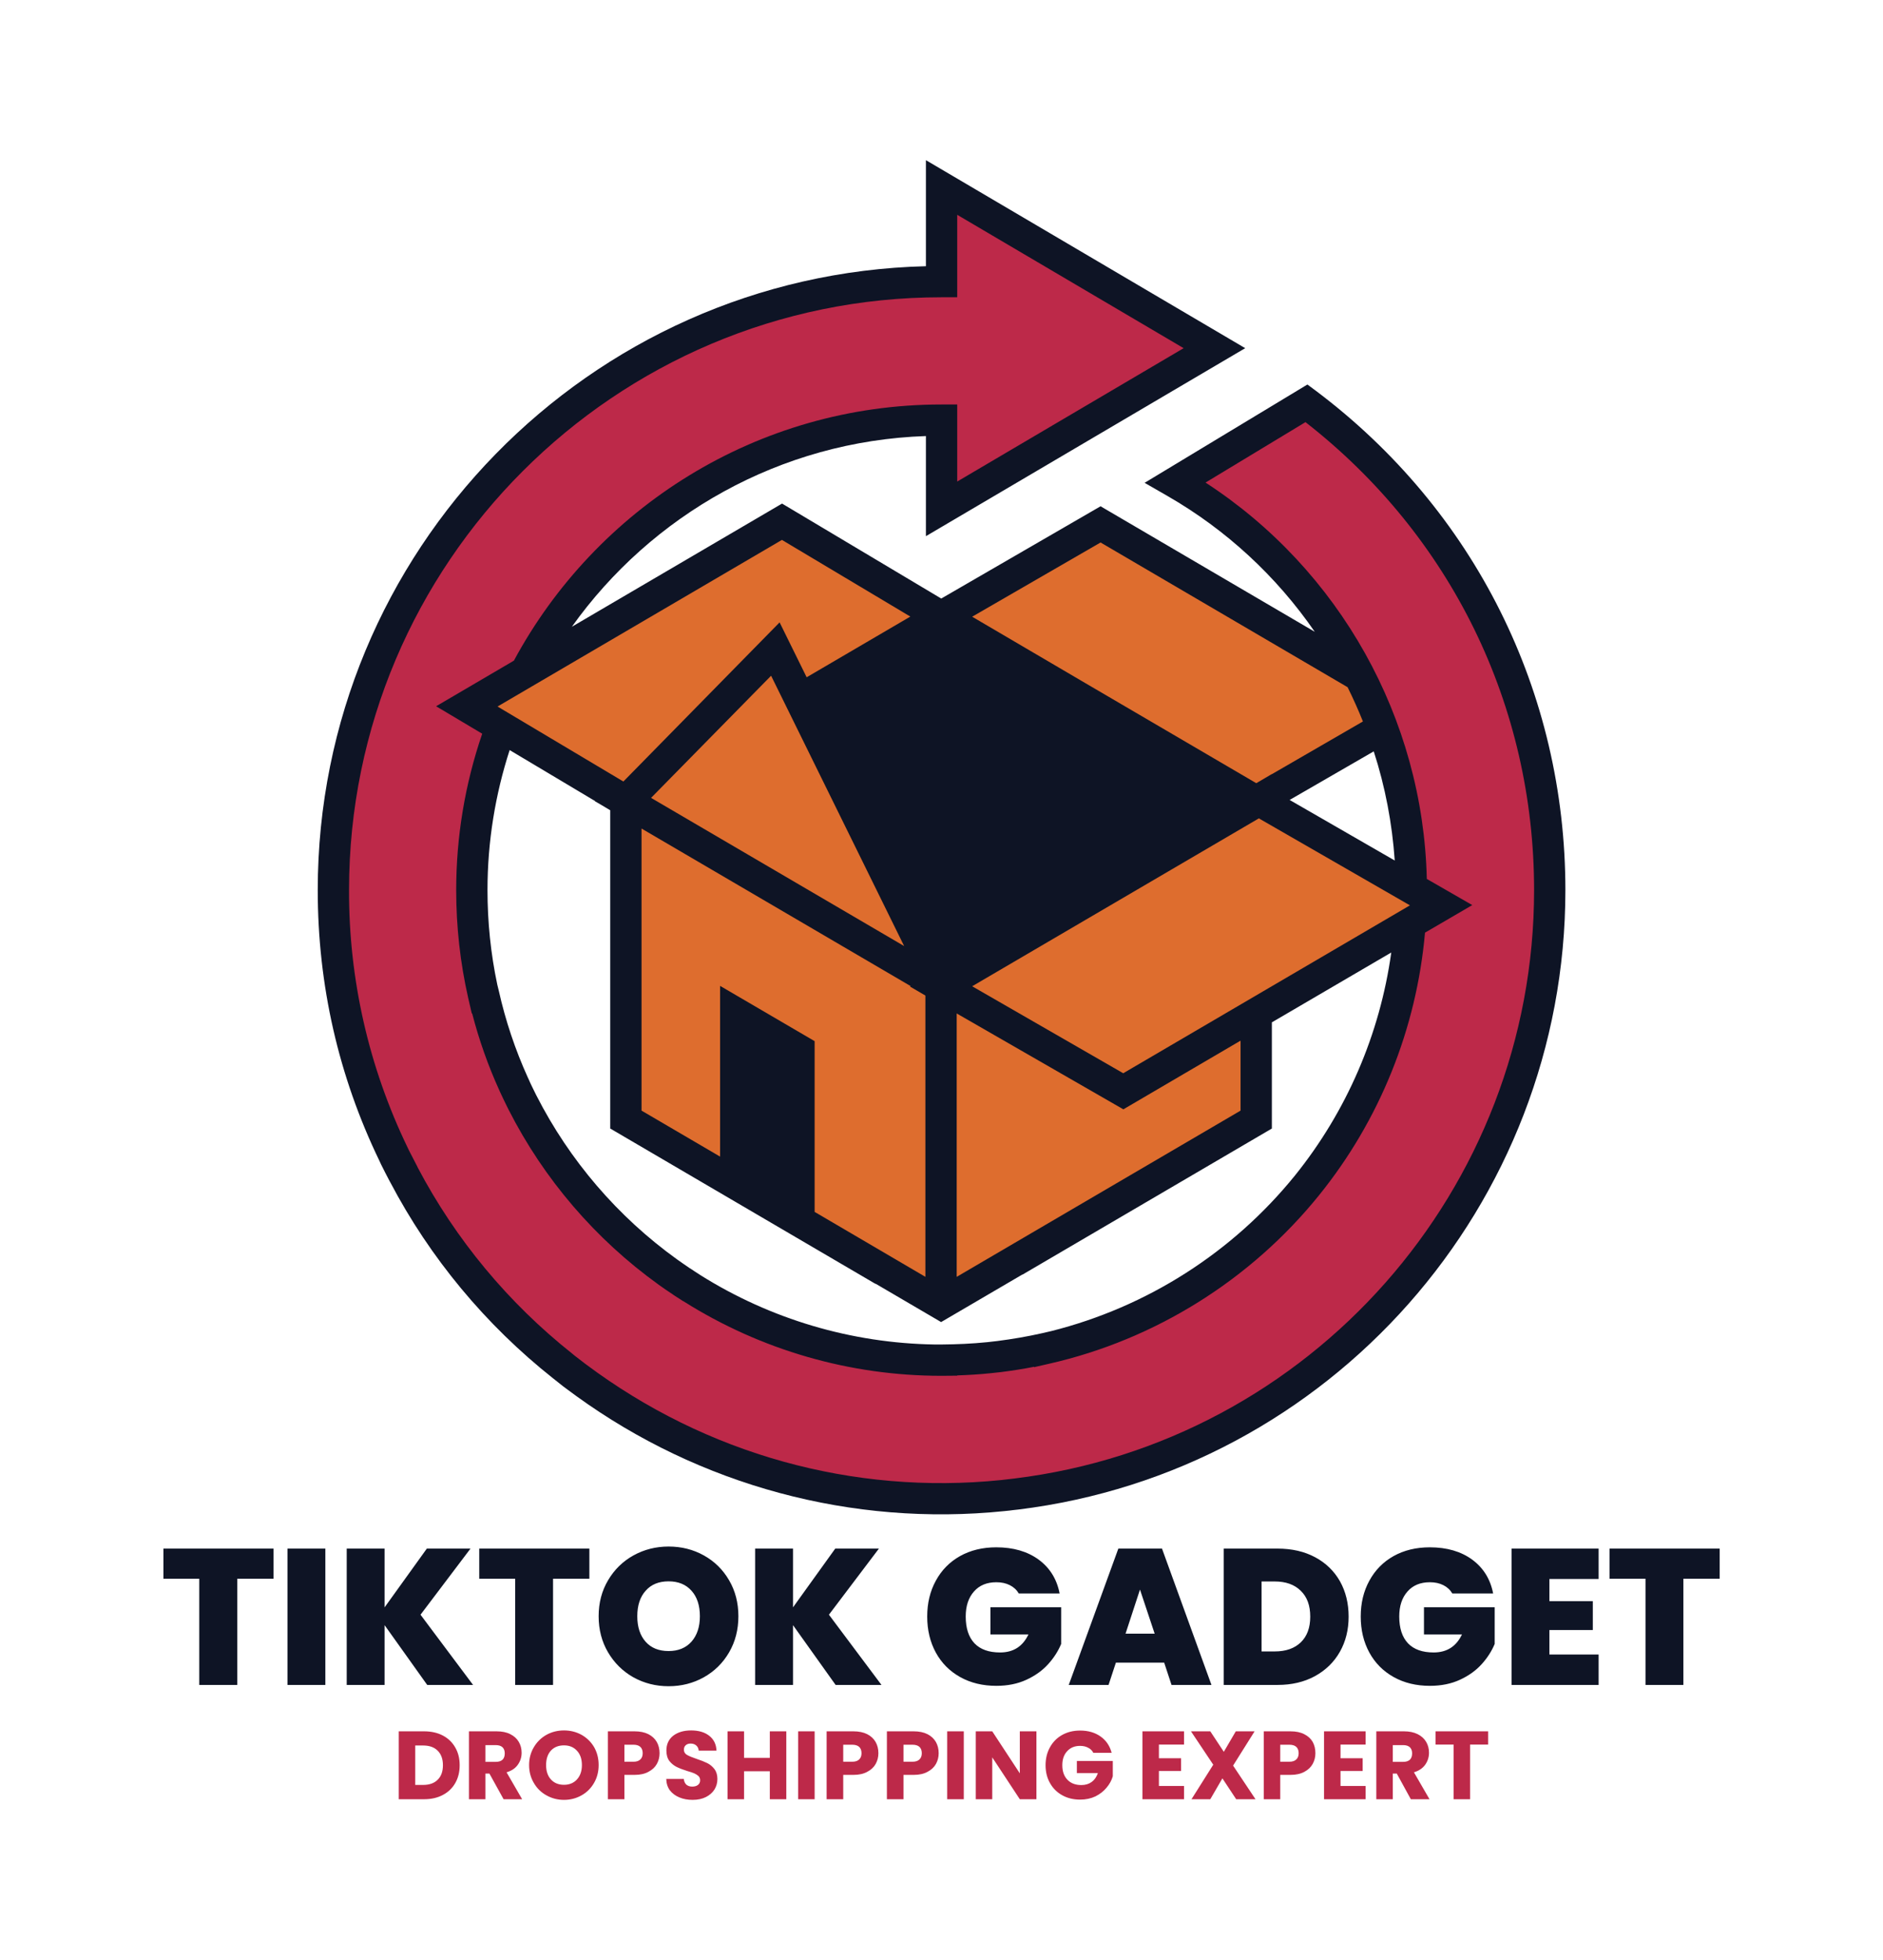 <svg xmlns="http://www.w3.org/2000/svg" version="1.1" xmlns:xlink="http://www.w3.org/1999/xlink" xmlns:svgjs="http://svgjs.dev/svgjs" viewBox="0 0 14.62 15.21"><g transform="matrix(1,0,0,1,1.243,12.002)"><g><path d=" M 0.881 0.016 L 0.881 0.25 L 0.599 0.25 L 0.599 1.074 L 0.304 1.074 L 0.304 0.25 L 0.026 0.25 L 0.026 0.016 L 0.881 0.016 M 1.283 0.016 L 1.283 1.074 L 0.989 1.074 L 0.989 0.016 L 1.283 0.016 M 2.074 1.074 L 1.743 0.61 L 1.743 1.074 L 1.449 1.074 L 1.449 0.016 L 1.743 0.016 L 1.743 0.472 L 2.071 0.016 L 2.41 0.016 L 2.022 0.529 L 2.43 1.074 L 2.074 1.074 M 3.333 0.016 L 3.333 0.25 L 3.051 0.25 L 3.051 1.074 L 2.757 1.074 L 2.757 0.25 L 2.478 0.25 L 2.478 0.016 L 3.333 0.016 M 3.675 1.015 Q 3.551 0.945 3.478 0.821 Q 3.405 0.697 3.405 0.541 Q 3.405 0.385 3.478 0.262 Q 3.551 0.138 3.675 0.069 Q 3.8 -2.220446049250313e-16 3.948 -2.220446049250313e-16 Q 4.098 -2.220446049250313e-16 4.222 0.069 Q 4.346 0.138 4.418 0.262 Q 4.49 0.385 4.49 0.541 Q 4.49 0.697 4.418 0.821 Q 4.346 0.945 4.221 1.015 Q 4.097 1.084 3.948 1.084 Q 3.8 1.084 3.675 1.015 M 4.126 0.738 Q 4.191 0.664 4.191 0.541 Q 4.191 0.415 4.126 0.343 Q 4.061 0.27 3.948 0.27 Q 3.834 0.27 3.77 0.343 Q 3.705 0.415 3.705 0.541 Q 3.705 0.666 3.77 0.739 Q 3.834 0.811 3.948 0.811 Q 4.061 0.811 4.126 0.738 M 5.245 1.074 L 4.914 0.61 L 4.914 1.074 L 4.62 1.074 L 4.62 0.016 L 4.914 0.016 L 4.914 0.472 L 5.242 0.016 L 5.581 0.016 L 5.193 0.529 L 5.601 1.074 L 5.245 1.074 M 6.667 0.364 Q 6.642 0.322 6.598 0.3 Q 6.553 0.277 6.493 0.277 Q 6.382 0.277 6.319 0.349 Q 6.255 0.421 6.255 0.543 Q 6.255 0.679 6.323 0.751 Q 6.391 0.822 6.522 0.822 Q 6.676 0.822 6.742 0.682 L 6.447 0.682 L 6.447 0.471 L 6.996 0.471 L 6.996 0.756 Q 6.961 0.84 6.895 0.913 Q 6.828 0.987 6.726 1.034 Q 6.624 1.081 6.493 1.081 Q 6.334 1.081 6.212 1.013 Q 6.09 0.945 6.023 0.823 Q 5.956 0.7 5.956 0.543 Q 5.956 0.387 6.023 0.265 Q 6.09 0.142 6.211 0.074 Q 6.333 0.006 6.492 0.006 Q 6.691 0.006 6.822 0.102 Q 6.952 0.198 6.984 0.364 L 6.667 0.364 M 7.796 0.901 L 7.421 0.901 L 7.364 1.074 L 7.055 1.074 L 7.44 0.016 L 7.779 0.016 L 8.163 1.074 L 7.853 1.074 L 7.796 0.901 M 7.722 0.676 L 7.608 0.334 L 7.496 0.676 L 7.722 0.676 M 8.968 0.083 Q 9.093 0.15 9.161 0.27 Q 9.228 0.39 9.228 0.544 Q 9.228 0.697 9.16 0.817 Q 9.092 0.937 8.966 1.006 Q 8.841 1.074 8.676 1.074 L 8.258 1.074 L 8.258 0.016 L 8.676 0.016 Q 8.843 0.016 8.968 0.083 M 8.856 0.744 Q 8.93 0.673 8.93 0.544 Q 8.93 0.414 8.856 0.343 Q 8.783 0.271 8.654 0.271 L 8.552 0.271 L 8.552 0.814 L 8.654 0.814 Q 8.783 0.814 8.856 0.744 M 10.033 0.364 Q 10.008 0.322 9.964 0.3 Q 9.919 0.277 9.859 0.277 Q 9.748 0.277 9.685 0.349 Q 9.621 0.421 9.621 0.543 Q 9.621 0.679 9.689 0.751 Q 9.757 0.822 9.888 0.822 Q 10.042 0.822 10.108 0.682 L 9.813 0.682 L 9.813 0.471 L 10.362 0.471 L 10.362 0.756 Q 10.327 0.84 10.261 0.913 Q 10.194 0.987 10.092 1.034 Q 9.99 1.081 9.859 1.081 Q 9.7 1.081 9.578 1.013 Q 9.456 0.945 9.389 0.823 Q 9.322 0.7 9.322 0.543 Q 9.322 0.387 9.389 0.265 Q 9.456 0.142 9.577 0.074 Q 9.699 0.006 9.858 0.006 Q 10.057 0.006 10.188 0.102 Q 10.318 0.198 10.35 0.364 L 10.033 0.364 M 10.787 0.252 L 10.787 0.424 L 11.124 0.424 L 11.124 0.648 L 10.787 0.648 L 10.787 0.838 L 11.169 0.838 L 11.169 1.074 L 10.493 1.074 L 10.493 0.016 L 11.169 0.016 L 11.169 0.252 L 10.787 0.252 M 12.109 0.016 L 12.109 0.25 L 11.827 0.25 L 11.827 1.074 L 11.533 1.074 L 11.533 0.25 L 11.254 0.25 L 11.254 0.016 L 12.109 0.016" fill="#0e1425" fill-rule="nonzero"></path></g><g><path d=" M 2.196 1.467 Q 2.258 1.5 2.292 1.56 Q 2.326 1.619 2.326 1.697 Q 2.326 1.775 2.292 1.835 Q 2.258 1.895 2.195 1.928 Q 2.133 1.961 2.05 1.961 L 1.853 1.961 L 1.853 1.434 L 2.05 1.434 Q 2.133 1.434 2.196 1.467 M 2.155 1.81 Q 2.196 1.77 2.196 1.697 Q 2.196 1.625 2.155 1.584 Q 2.115 1.544 2.042 1.544 L 1.981 1.544 L 1.981 1.85 L 2.042 1.85 Q 2.115 1.85 2.155 1.81 M 2.667 1.961 L 2.557 1.762 L 2.526 1.762 L 2.526 1.961 L 2.398 1.961 L 2.398 1.434 L 2.613 1.434 Q 2.676 1.434 2.719 1.456 Q 2.763 1.478 2.785 1.516 Q 2.807 1.553 2.807 1.6 Q 2.807 1.652 2.777 1.694 Q 2.748 1.735 2.69 1.752 L 2.811 1.961 L 2.667 1.961 M 2.526 1.671 L 2.606 1.671 Q 2.641 1.671 2.659 1.654 Q 2.676 1.637 2.676 1.605 Q 2.676 1.575 2.659 1.558 Q 2.641 1.541 2.606 1.541 L 2.526 1.541 L 2.526 1.671 M 3 1.931 Q 2.938 1.897 2.902 1.835 Q 2.865 1.773 2.865 1.696 Q 2.865 1.619 2.902 1.557 Q 2.938 1.496 3 1.461 Q 3.062 1.427 3.136 1.427 Q 3.21 1.427 3.272 1.461 Q 3.334 1.496 3.37 1.557 Q 3.405 1.619 3.405 1.696 Q 3.405 1.773 3.369 1.835 Q 3.333 1.897 3.272 1.931 Q 3.21 1.966 3.136 1.966 Q 3.062 1.966 3 1.931 M 3.237 1.807 Q 3.275 1.765 3.275 1.696 Q 3.275 1.626 3.237 1.585 Q 3.199 1.543 3.136 1.543 Q 3.072 1.543 3.034 1.584 Q 2.997 1.625 2.997 1.696 Q 2.997 1.766 3.034 1.807 Q 3.072 1.849 3.136 1.849 Q 3.199 1.849 3.237 1.807 M 3.857 1.687 Q 3.836 1.725 3.792 1.748 Q 3.749 1.772 3.684 1.772 L 3.605 1.772 L 3.605 1.961 L 3.477 1.961 L 3.477 1.434 L 3.684 1.434 Q 3.747 1.434 3.791 1.456 Q 3.834 1.478 3.856 1.516 Q 3.878 1.554 3.878 1.604 Q 3.878 1.649 3.857 1.687 M 3.729 1.652 Q 3.747 1.635 3.747 1.604 Q 3.747 1.572 3.729 1.555 Q 3.711 1.538 3.675 1.538 L 3.605 1.538 L 3.605 1.67 L 3.675 1.67 Q 3.711 1.67 3.729 1.652 M 4.032 1.947 Q 3.986 1.928 3.958 1.892 Q 3.931 1.855 3.93 1.803 L 4.066 1.803 Q 4.069 1.832 4.086 1.848 Q 4.104 1.863 4.131 1.863 Q 4.16 1.863 4.176 1.85 Q 4.193 1.837 4.193 1.814 Q 4.193 1.794 4.18 1.781 Q 4.167 1.769 4.147 1.76 Q 4.128 1.752 4.093 1.742 Q 4.042 1.726 4.01 1.71 Q 3.978 1.694 3.954 1.664 Q 3.931 1.633 3.931 1.583 Q 3.931 1.51 3.984 1.468 Q 4.038 1.427 4.123 1.427 Q 4.21 1.427 4.263 1.468 Q 4.317 1.51 4.32 1.584 L 4.182 1.584 Q 4.18 1.559 4.163 1.544 Q 4.146 1.529 4.119 1.529 Q 4.095 1.529 4.081 1.542 Q 4.067 1.554 4.067 1.577 Q 4.067 1.603 4.091 1.617 Q 4.115 1.631 4.166 1.648 Q 4.217 1.665 4.249 1.681 Q 4.281 1.697 4.304 1.727 Q 4.327 1.757 4.327 1.804 Q 4.327 1.849 4.304 1.886 Q 4.281 1.922 4.238 1.944 Q 4.194 1.966 4.135 1.966 Q 4.077 1.966 4.032 1.947 M 4.862 1.434 L 4.862 1.961 L 4.734 1.961 L 4.734 1.744 L 4.534 1.744 L 4.534 1.961 L 4.406 1.961 L 4.406 1.434 L 4.534 1.434 L 4.534 1.64 L 4.734 1.64 L 4.734 1.434 L 4.862 1.434 M 5.082 1.434 L 5.082 1.961 L 4.954 1.961 L 4.954 1.434 L 5.082 1.434 M 5.556 1.687 Q 5.535 1.725 5.491 1.748 Q 5.448 1.772 5.383 1.772 L 5.304 1.772 L 5.304 1.961 L 5.175 1.961 L 5.175 1.434 L 5.383 1.434 Q 5.446 1.434 5.49 1.456 Q 5.533 1.478 5.555 1.516 Q 5.577 1.554 5.577 1.604 Q 5.577 1.649 5.556 1.687 M 5.428 1.652 Q 5.446 1.635 5.446 1.604 Q 5.446 1.572 5.428 1.555 Q 5.41 1.538 5.373 1.538 L 5.304 1.538 L 5.304 1.67 L 5.373 1.67 Q 5.41 1.67 5.428 1.652 M 6.024 1.687 Q 6.003 1.725 5.959 1.748 Q 5.916 1.772 5.851 1.772 L 5.772 1.772 L 5.772 1.961 L 5.643 1.961 L 5.643 1.434 L 5.851 1.434 Q 5.914 1.434 5.958 1.456 Q 6.001 1.478 6.023 1.516 Q 6.045 1.554 6.045 1.604 Q 6.045 1.649 6.024 1.687 M 5.896 1.652 Q 5.914 1.635 5.914 1.604 Q 5.914 1.572 5.896 1.555 Q 5.878 1.538 5.841 1.538 L 5.772 1.538 L 5.772 1.67 L 5.841 1.67 Q 5.878 1.67 5.896 1.652 M 6.24 1.434 L 6.24 1.961 L 6.111 1.961 L 6.111 1.434 L 6.24 1.434 M 6.804 1.961 L 6.675 1.961 L 6.461 1.636 L 6.461 1.961 L 6.333 1.961 L 6.333 1.434 L 6.461 1.434 L 6.675 1.76 L 6.675 1.434 L 6.804 1.434 L 6.804 1.961 M 7.246 1.601 Q 7.232 1.574 7.205 1.561 Q 7.179 1.547 7.143 1.547 Q 7.08 1.547 7.043 1.588 Q 7.005 1.628 7.005 1.697 Q 7.005 1.769 7.045 1.81 Q 7.084 1.851 7.153 1.851 Q 7.2 1.851 7.233 1.827 Q 7.266 1.803 7.281 1.758 L 7.118 1.758 L 7.118 1.664 L 7.397 1.664 L 7.397 1.783 Q 7.383 1.831 7.348 1.872 Q 7.314 1.913 7.262 1.939 Q 7.209 1.964 7.143 1.964 Q 7.065 1.964 7.004 1.93 Q 6.943 1.896 6.909 1.835 Q 6.875 1.775 6.875 1.697 Q 6.875 1.619 6.909 1.558 Q 6.943 1.496 7.004 1.462 Q 7.065 1.428 7.143 1.428 Q 7.237 1.428 7.302 1.474 Q 7.367 1.52 7.388 1.601 L 7.246 1.601 M 7.755 1.537 L 7.755 1.643 L 7.927 1.643 L 7.927 1.742 L 7.755 1.742 L 7.755 1.858 L 7.95 1.858 L 7.95 1.961 L 7.627 1.961 L 7.627 1.434 L 7.95 1.434 L 7.95 1.537 L 7.755 1.537 M 8.355 1.961 L 8.248 1.799 L 8.154 1.961 L 8.008 1.961 L 8.177 1.693 L 8.004 1.434 L 8.154 1.434 L 8.259 1.593 L 8.352 1.434 L 8.498 1.434 L 8.331 1.7 L 8.505 1.961 L 8.355 1.961 M 8.949 1.687 Q 8.928 1.725 8.885 1.748 Q 8.841 1.772 8.777 1.772 L 8.697 1.772 L 8.697 1.961 L 8.569 1.961 L 8.569 1.434 L 8.777 1.434 Q 8.84 1.434 8.883 1.456 Q 8.927 1.478 8.949 1.516 Q 8.97 1.554 8.97 1.604 Q 8.97 1.649 8.949 1.687 M 8.822 1.652 Q 8.84 1.635 8.84 1.604 Q 8.84 1.572 8.822 1.555 Q 8.804 1.538 8.767 1.538 L 8.697 1.538 L 8.697 1.67 L 8.767 1.67 Q 8.804 1.67 8.822 1.652 M 9.165 1.537 L 9.165 1.643 L 9.337 1.643 L 9.337 1.742 L 9.165 1.742 L 9.165 1.858 L 9.36 1.858 L 9.36 1.961 L 9.037 1.961 L 9.037 1.434 L 9.36 1.434 L 9.36 1.537 L 9.165 1.537 M 9.711 1.961 L 9.602 1.762 L 9.571 1.762 L 9.571 1.961 L 9.443 1.961 L 9.443 1.434 L 9.658 1.434 Q 9.72 1.434 9.764 1.456 Q 9.808 1.478 9.83 1.516 Q 9.852 1.553 9.852 1.6 Q 9.852 1.652 9.822 1.694 Q 9.792 1.735 9.735 1.752 L 9.856 1.961 L 9.711 1.961 M 9.571 1.671 L 9.651 1.671 Q 9.686 1.671 9.704 1.654 Q 9.721 1.637 9.721 1.605 Q 9.721 1.575 9.704 1.558 Q 9.686 1.541 9.651 1.541 L 9.571 1.541 L 9.571 1.671 M 10.311 1.434 L 10.311 1.537 L 10.171 1.537 L 10.171 1.961 L 10.043 1.961 L 10.043 1.537 L 9.903 1.537 L 9.903 1.434 L 10.311 1.434" fill="#bd2949" fill-rule="nonzero"></path></g><g clip-path="url(#SvgjsClipPath1034)"><g clip-path="url(#a63db263d-6343-49b4-ad6d-c3582821a6c46bd72266-0f96-417a-988d-7bb3ea1c0a25)"><path d=" M 8.974 -8.969 L 8.908 -9.018 L 7.644 -8.255 L 7.823 -8.152 C 8.277 -7.891 8.667 -7.531 8.965 -7.099 L 7.302 -8.073 L 6.065 -7.357 L 4.829 -8.094 L 3.197 -7.138 C 3.814 -8.003 4.813 -8.58 5.946 -8.618 L 5.946 -7.841 L 8.425 -9.3 L 5.946 -10.759 L 5.946 -9.936 C 3.331 -9.872 1.224 -7.724 1.224 -5.094 C 1.224 -4.358 1.385 -3.651 1.703 -2.993 L 1.715 -2.967 C 1.737 -2.922 1.76 -2.878 1.783 -2.834 L 1.786 -2.829 C 2.096 -2.239 2.527 -1.721 3.049 -1.307 L 3.068 -1.292 C 3.089 -1.275 3.11 -1.258 3.131 -1.242 L 3.23 -1.169 L 3.23 -1.169 C 4.191 -0.473 5.374 -0.154 6.555 -0.275 L 6.594 -0.279 L 6.625 -0.283 L 6.662 -0.287 C 9.084 -0.584 10.911 -2.65 10.911 -5.094 C 10.911 -6.632 10.205 -8.044 8.974 -8.969 M 9.423 -6.171 C 9.512 -5.897 9.566 -5.612 9.586 -5.324 L 8.77 -5.794 Z M 8.811 -2.879 C 8.328 -2.283 7.664 -1.859 6.919 -1.672 L 6.85 -1.656 C 6.735 -1.63 6.618 -1.61 6.501 -1.595 L 6.422 -1.586 C 6.304 -1.574 6.186 -1.569 6.067 -1.568 L 6.014 -1.568 C 5.369 -1.578 4.74 -1.764 4.194 -2.107 L 4.185 -2.113 C 4.165 -2.126 4.144 -2.139 4.124 -2.153 L 4.111 -2.161 L 4.063 -2.194 L 4.013 -2.229 C 3.553 -2.56 3.179 -2.996 2.922 -3.5 L 2.911 -3.522 C 2.903 -3.538 2.895 -3.554 2.888 -3.569 C 2.878 -3.589 2.869 -3.609 2.86 -3.63 L 2.856 -3.638 C 2.758 -3.854 2.682 -4.08 2.63 -4.312 L 2.618 -4.361 C 2.567 -4.602 2.542 -4.848 2.542 -5.094 C 2.542 -5.473 2.603 -5.838 2.714 -6.181 L 3.378 -5.785 L 3.376 -5.784 L 3.421 -5.758 L 3.495 -5.714 L 3.495 -3.244 L 5.55 -2.041 L 5.56 -2.037 L 6.064 -1.742 L 6.693 -2.11 L 6.697 -2.111 L 8.632 -3.244 L 8.632 -4.068 L 9.559 -4.61 C 9.471 -3.976 9.213 -3.378 8.811 -2.879" fill="#0e1425" transform="matrix(1,0,0,1,0,0)" fill-rule="nonzero"></path></g><g clip-path="url(#a63db263d-6343-49b4-ad6d-c3582821a6c46bd72266-0f96-417a-988d-7bb3ea1c0a25)"><path d=" M 10.668 -5.094 C 10.668 -2.773 8.933 -0.81 6.633 -0.528 L 6.53 -0.516 C 5.382 -0.399 4.238 -0.717 3.308 -1.413 L 3.292 -1.425 L 3.279 -1.435 C 3.258 -1.451 3.238 -1.466 3.218 -1.482 L 3.2 -1.497 C 2.704 -1.89 2.295 -2.382 2 -2.942 L 1.998 -2.947 C 1.976 -2.989 1.954 -3.031 1.933 -3.073 L 1.921 -3.098 C 1.62 -3.721 1.465 -4.403 1.467 -5.094 C 1.467 -7.631 3.531 -9.695 6.067 -9.695 L 6.189 -9.695 L 6.189 -10.335 L 7.947 -9.3 L 6.189 -8.265 L 6.189 -8.863 L 6.067 -8.863 C 4.633 -8.863 3.384 -8.057 2.747 -6.875 L 2.143 -6.521 L 2.501 -6.308 C 2.367 -5.917 2.299 -5.507 2.299 -5.094 C 2.299 -4.812 2.33 -4.531 2.392 -4.258 L 2.42 -4.137 L 2.423 -4.137 C 2.476 -3.932 2.547 -3.731 2.635 -3.538 L 2.639 -3.529 C 2.657 -3.49 2.675 -3.452 2.694 -3.414 L 2.706 -3.39 C 2.98 -2.851 3.38 -2.385 3.871 -2.032 L 3.925 -1.994 C 3.942 -1.982 3.959 -1.971 3.976 -1.96 L 3.99 -1.95 C 4.011 -1.936 4.034 -1.922 4.055 -1.908 L 4.066 -1.902 C 4.664 -1.525 5.357 -1.325 6.064 -1.325 L 6.068 -1.325 L 6.189 -1.326 L 6.189 -1.328 C 6.275 -1.331 6.361 -1.336 6.447 -1.345 L 6.53 -1.354 C 6.616 -1.365 6.701 -1.378 6.786 -1.395 L 6.786 -1.392 L 6.904 -1.419 C 7.724 -1.605 8.468 -2.069 8.999 -2.727 C 9.469 -3.309 9.755 -4.018 9.821 -4.764 L 10.188 -4.978 L 9.835 -5.181 C 9.806 -6.425 9.158 -7.581 8.117 -8.257 L 8.893 -8.726 C 10.022 -7.846 10.668 -6.528 10.668 -5.094" fill="#bd2949" transform="matrix(1,0,0,1,0,0)" fill-rule="nonzero"></path></g><g clip-path="url(#SvgjsClipPath10326bd72266-0f96-417a-988d-7bb3ea1c0a25)"><path d=" M 5.828 -4.349 L 5.822 -4.346 L 5.942 -4.276 L 5.942 -2.093 L 5.082 -2.597 L 5.082 -3.922 L 4.348 -4.351 L 4.348 -3.026 L 3.738 -3.383 L 3.738 -5.572 Z M 3.812 -5.81 L 5.777 -4.66 L 4.744 -6.758 Z" fill="#de6d2e" transform="matrix(1,0,0,1,0,0)" fill-rule="nonzero"></path></g><g clip-path="url(#b63db263d-6343-49b4-ad6d-c3582821a6c46bd72266-0f96-417a-988d-7bb3ea1c0a25)"><path d=" M 7.149 -6.721 L 6.305 -7.216 L 7.302 -7.792 L 9.22 -6.669 C 9.263 -6.582 9.303 -6.493 9.339 -6.403 L 8.632 -5.994 L 8.632 -5.995 L 8.511 -5.924 Z M 8.389 -3.926 L 7.479 -3.393 L 6.185 -4.137 L 6.185 -2.093 L 8.389 -3.383 Z M 3.597 -5.937 L 4.81 -7.172 L 5.02 -6.746 L 5.825 -7.217 L 4.828 -7.812 L 2.62 -6.519 Z M 6.305 -4.348 L 7.478 -3.673 L 9.704 -4.976 L 8.531 -5.651 Z" fill="#de6d2e" transform="matrix(1,0,0,1,0,0)" fill-rule="nonzero"></path></g></g></g><defs><clipPath id="SvgjsClipPath1034"><path d=" M 1.224 -10.759 h 9.687 v 10.509 h -9.687 Z"></path></clipPath><clipPath id="a63db263d-6343-49b4-ad6d-c3582821a6c46bd72266-0f96-417a-988d-7bb3ea1c0a25"><path d=" M 1.224 -0.25 L 10.911 -0.25 L 10.911 -10.759 L 1.224 -10.759 Z"></path></clipPath><clipPath id="SvgjsClipPath10326bd72266-0f96-417a-988d-7bb3ea1c0a25"><path d=" M 1.224 -10.759 L 10.911 -10.759 L 10.911 -0.25 L 1.224 -0.25 Z"></path></clipPath><clipPath id="b63db263d-6343-49b4-ad6d-c3582821a6c46bd72266-0f96-417a-988d-7bb3ea1c0a25"><path d=" M 1.224 -0.25 L 10.911 -0.25 L 10.911 -10.759 L 1.224 -10.759 Z"></path></clipPath></defs></svg>